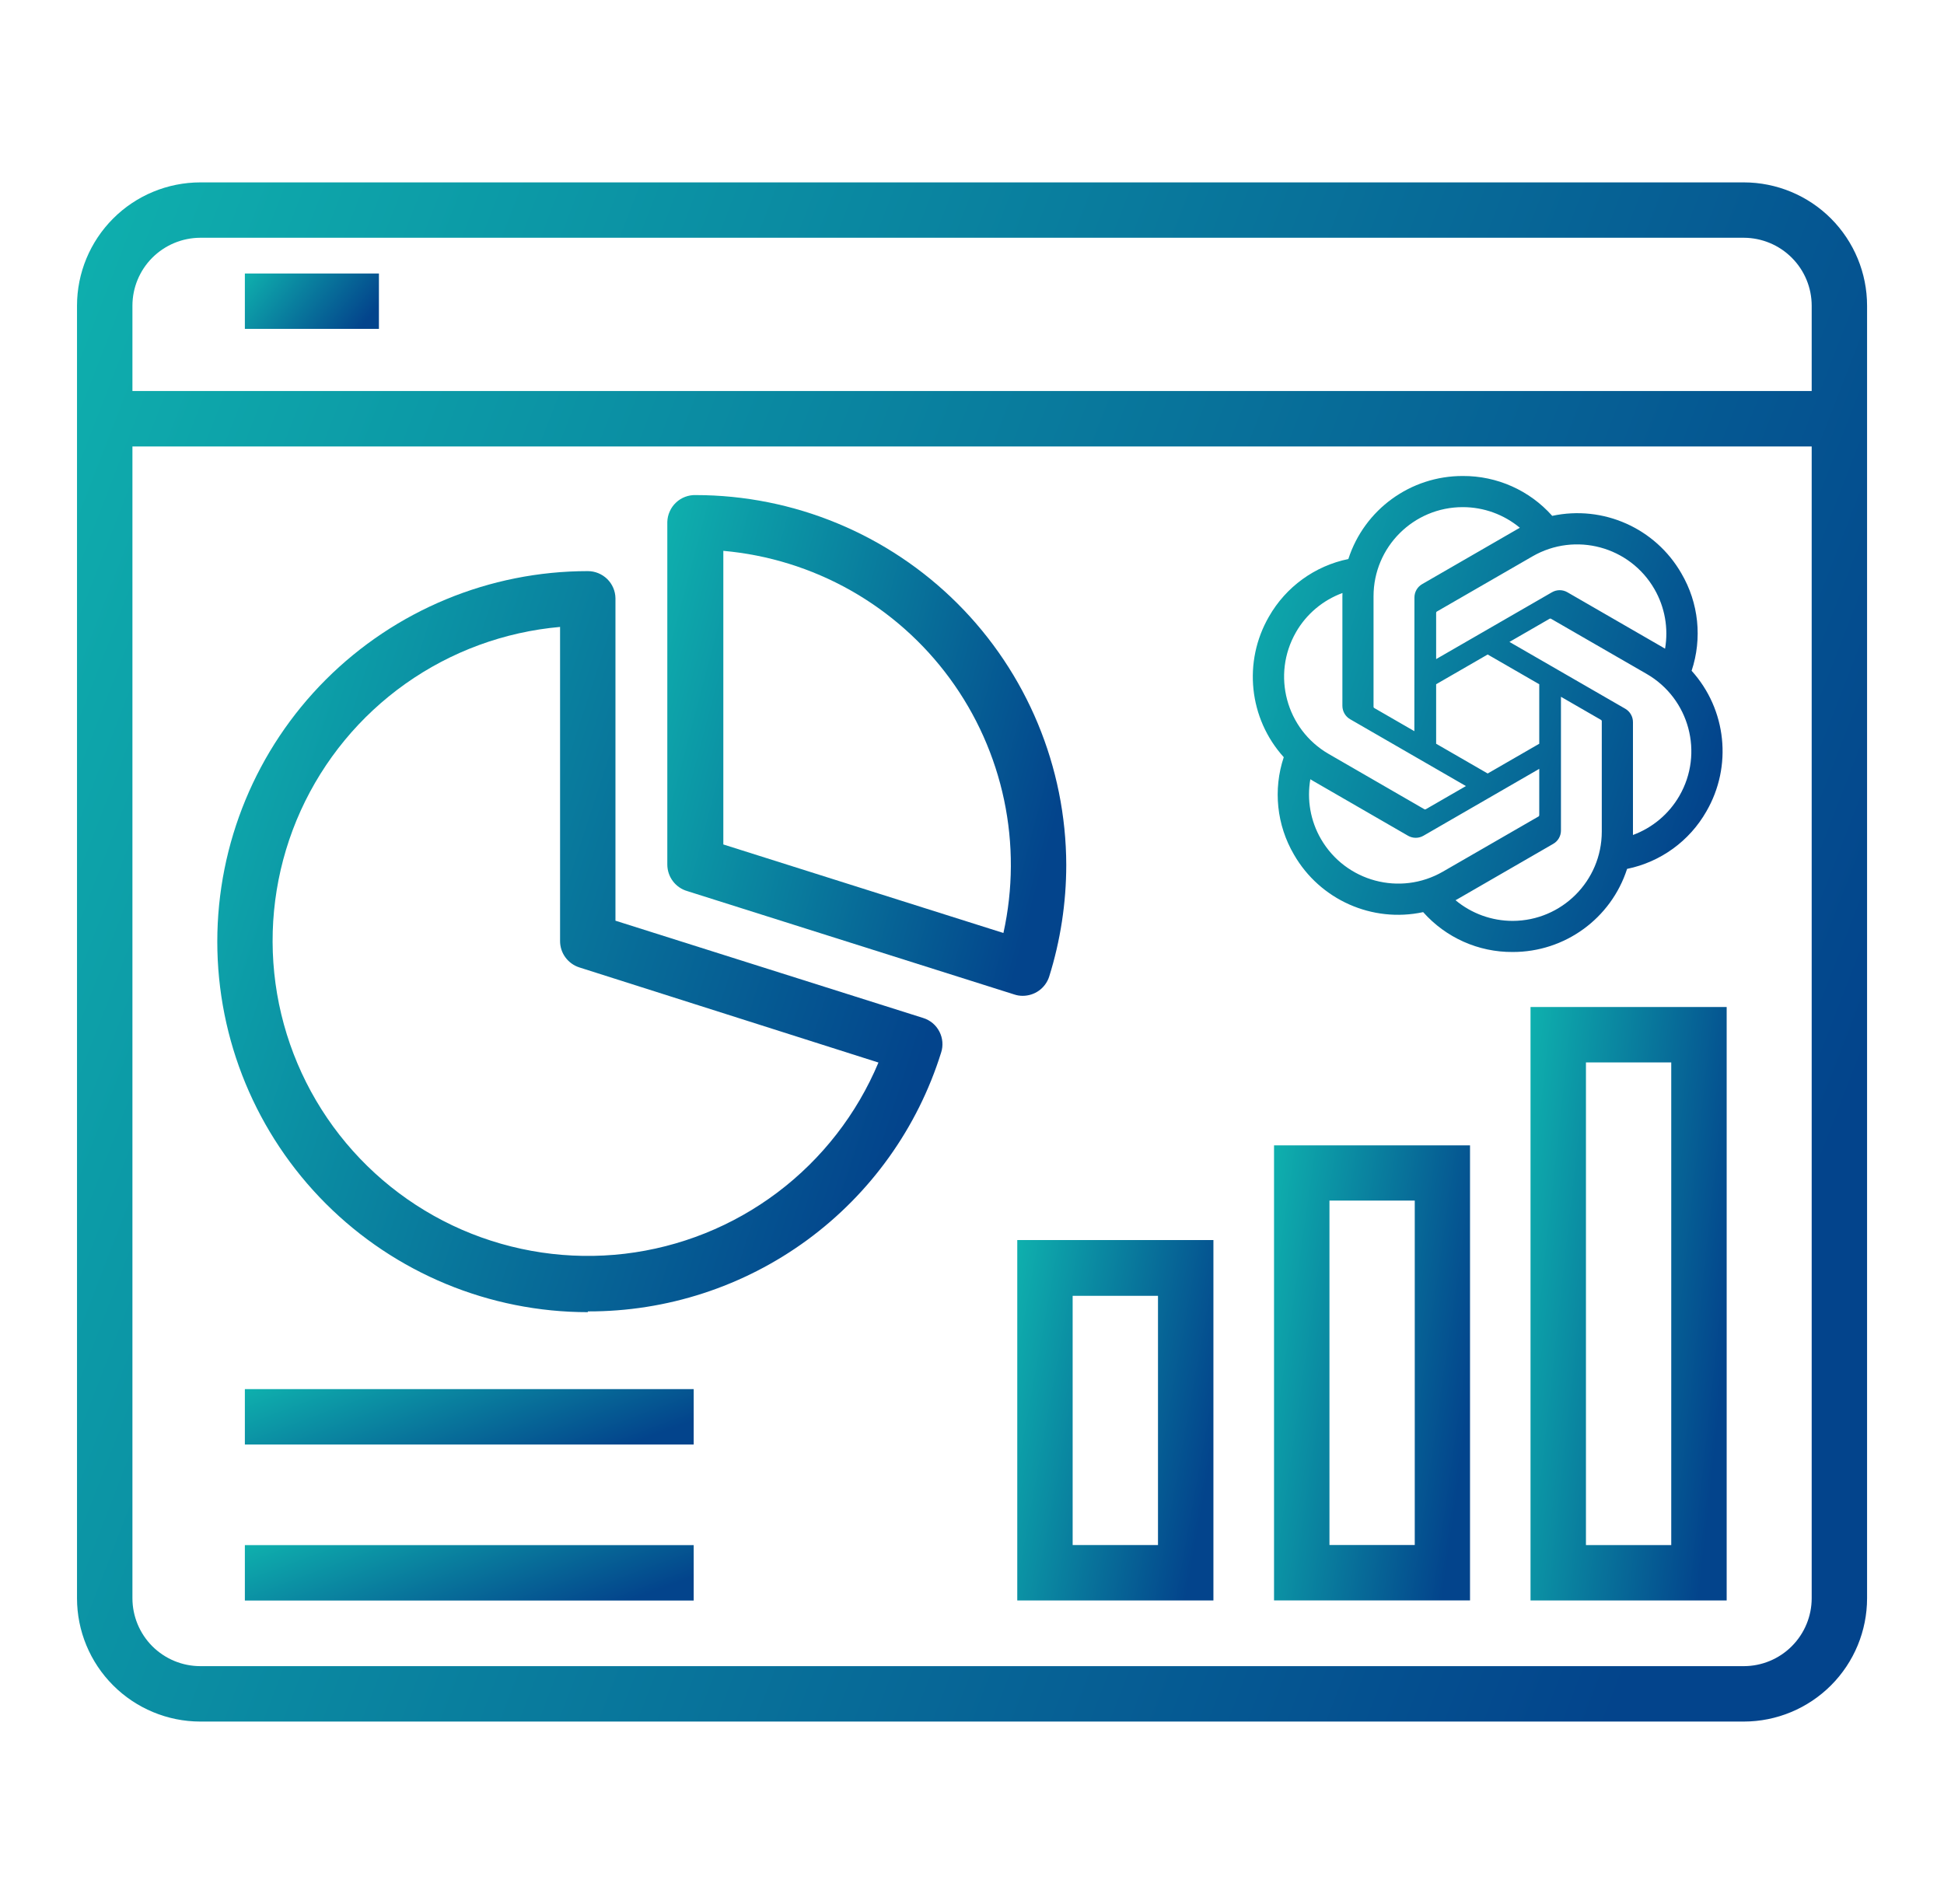 <svg width="49" height="48" viewBox="0 0 49 48" fill="none" xmlns="http://www.w3.org/2000/svg">
<path d="M43.956 4.598H5.047C4.223 4.599 3.433 4.927 2.851 5.51C2.268 6.094 1.941 6.884 1.941 7.708V40.291C1.941 41.115 2.268 41.905 2.851 42.488C3.433 43.071 4.223 43.4 5.047 43.401H43.956C44.78 43.4 45.57 43.071 46.152 42.488C46.734 41.905 47.061 41.115 47.061 40.291V7.708C47.061 6.884 46.734 6.094 46.152 5.51C45.57 4.927 44.78 4.599 43.956 4.598ZM45.665 40.291C45.665 40.744 45.485 41.179 45.164 41.501C44.844 41.822 44.409 42.003 43.956 42.004H5.047C4.593 42.003 4.159 41.822 3.838 41.501C3.518 41.179 3.338 40.744 3.338 40.291V11.255H45.665V40.291ZM45.665 9.858H3.338V7.708C3.338 7.254 3.518 6.819 3.838 6.498C4.159 6.177 4.593 5.996 5.047 5.994H43.956C44.409 5.996 44.844 6.177 45.164 6.498C45.485 6.819 45.665 7.254 45.665 7.708V9.858Z" fill="url(#paint0_linear_547_21477)"/>
<path d="M17.324 22.465L25.566 25.071C25.634 25.094 25.705 25.105 25.777 25.105C25.925 25.105 26.069 25.059 26.189 24.973C26.308 24.887 26.398 24.765 26.444 24.625C26.73 23.713 26.875 22.763 26.876 21.807C26.87 19.333 25.883 16.962 24.133 15.214C22.382 13.466 20.01 12.483 17.535 12.481C17.444 12.478 17.353 12.494 17.268 12.526C17.182 12.559 17.104 12.608 17.038 12.671C16.971 12.734 16.918 12.809 16.881 12.893C16.843 12.976 16.823 13.066 16.82 13.158V21.797C16.821 21.948 16.87 22.095 16.961 22.215C17.052 22.336 17.179 22.423 17.324 22.465ZM18.232 13.887C19.358 13.987 20.449 14.325 21.434 14.88C22.419 15.436 23.274 16.194 23.942 17.106C24.61 18.018 25.076 19.062 25.309 20.168C25.542 21.274 25.536 22.417 25.292 23.521L18.232 21.289V13.887Z" fill="url(#paint1_linear_547_21477)"/>
<path d="M14.817 33.061C16.804 33.067 18.74 32.437 20.342 31.264C21.944 30.09 23.129 28.433 23.721 26.538C23.75 26.451 23.76 26.359 23.753 26.268C23.746 26.177 23.72 26.088 23.678 26.007C23.636 25.925 23.579 25.853 23.509 25.794C23.439 25.736 23.358 25.691 23.27 25.664L15.513 23.211V15.08C15.51 14.898 15.435 14.725 15.305 14.597C15.174 14.47 14.999 14.398 14.817 14.398C12.34 14.398 9.964 15.383 8.212 17.134C6.461 18.886 5.477 21.262 5.477 23.739C5.477 26.217 6.461 28.592 8.212 30.344C9.964 32.096 12.34 33.08 14.817 33.08V33.061ZM14.117 15.805V23.72C14.116 23.868 14.162 24.012 14.248 24.131C14.335 24.251 14.457 24.341 14.597 24.387L22.142 26.787C21.598 28.085 20.719 29.216 19.595 30.063C18.471 30.91 17.142 31.443 15.744 31.608C14.346 31.772 12.93 31.562 11.639 31C10.349 30.437 9.232 29.542 8.401 28.405C7.571 27.269 7.057 25.932 6.913 24.532C6.769 23.132 6.999 21.718 7.58 20.436C8.162 19.155 9.073 18.05 10.222 17.236C11.37 16.423 12.714 15.929 14.117 15.805Z" fill="url(#paint2_linear_547_21477)"/>
<path d="M25.641 40.348H30.585V31.262H25.641V40.348ZM27.037 32.668H29.188V38.951H27.037V32.668Z" fill="url(#paint3_linear_547_21477)"/>
<path d="M32.113 40.347H37.053V28.875H32.113V40.347ZM33.51 30.267H35.66V38.95H33.51V30.267Z" fill="url(#paint4_linear_547_21477)"/>
<path d="M38.578 40.348H43.522V25.387H38.578V40.348ZM39.975 26.784H42.125V38.952H39.975V26.784Z" fill="url(#paint5_linear_547_21477)"/>
<path d="M6.172 35.02H17.485V36.416H6.172V35.02Z" fill="url(#paint6_linear_547_21477)"/>
<path d="M6.172 38.953H17.485V40.35H6.172V38.953Z" fill="url(#paint7_linear_547_21477)"/>
<path d="M6.172 6.895H9.551V8.291H6.172V6.895Z" fill="url(#paint8_linear_547_21477)"/>
<g clip-path="url(#clip0_547_21477)">
<path d="M42.638 16.912C42.91 16.094 42.817 15.199 42.381 14.456C41.727 13.316 40.41 12.729 39.125 13.005C38.553 12.361 37.731 11.995 36.87 12C35.556 11.997 34.39 12.843 33.986 14.093C33.142 14.266 32.413 14.795 31.986 15.543C31.327 16.68 31.477 18.114 32.358 19.089C32.086 19.906 32.18 20.801 32.615 21.544C33.27 22.684 34.587 23.271 35.872 22.995C36.444 23.639 37.266 24.006 38.127 24C39.442 24.003 40.608 23.157 41.012 21.905C41.856 21.732 42.585 21.204 43.011 20.455C43.67 19.318 43.52 17.886 42.639 16.911L42.638 16.912ZM38.128 23.216C37.602 23.216 37.092 23.032 36.688 22.695C36.706 22.686 36.738 22.668 36.759 22.655L39.148 21.275C39.271 21.206 39.346 21.076 39.345 20.935V17.566L40.355 18.149C40.366 18.155 40.373 18.165 40.374 18.177V20.967C40.373 22.207 39.368 23.213 38.128 23.216ZM33.296 21.152C33.032 20.697 32.938 20.163 33.028 19.645C33.045 19.656 33.077 19.675 33.099 19.688L35.488 21.068C35.609 21.139 35.76 21.139 35.881 21.068L38.798 19.383V20.549C38.799 20.561 38.793 20.573 38.784 20.581L36.368 21.975C35.293 22.595 33.919 22.227 33.296 21.152L33.296 21.152ZM32.667 15.936C32.93 15.48 33.344 15.131 33.838 14.95C33.838 14.971 33.836 15.007 33.836 15.033V17.793C33.836 17.933 33.911 18.064 34.033 18.133L36.95 19.817L35.94 20.4C35.93 20.407 35.917 20.408 35.906 20.403L33.49 19.007C32.416 18.386 32.048 17.012 32.667 15.937L32.667 15.936ZM40.965 17.867L38.047 16.183L39.057 15.6C39.067 15.593 39.08 15.592 39.091 15.597L41.507 16.991C42.583 17.613 42.951 18.989 42.33 20.064C42.067 20.52 41.653 20.868 41.16 21.05V18.207C41.161 18.067 41.086 17.937 40.965 17.867H40.965ZM41.97 16.354C41.952 16.343 41.921 16.325 41.899 16.312L39.509 14.932C39.388 14.861 39.238 14.861 39.117 14.932L36.199 16.616V15.45C36.199 15.438 36.204 15.427 36.214 15.419L38.629 14.025C39.705 13.405 41.08 13.774 41.701 14.851C41.963 15.305 42.058 15.837 41.969 16.354H41.97ZM35.65 18.433L34.64 17.85C34.629 17.845 34.622 17.834 34.621 17.822V15.032C34.621 13.79 35.629 12.784 36.871 12.785C37.396 12.785 37.905 12.969 38.309 13.305C38.29 13.315 38.259 13.332 38.238 13.345L35.848 14.725C35.726 14.795 35.651 14.924 35.652 15.065L35.65 18.432V18.433ZM36.199 17.25L37.498 16.5L38.798 17.25V18.75L37.498 19.5L36.199 18.75V17.25Z" fill="url(#paint9_linear_547_21477)"/>
</g>
<defs>
<linearGradient id="paint0_linear_547_21477" x1="41.97" y1="39.925" x2="-38.822" y2="8.734" gradientUnits="userSpaceOnUse">
<stop stop-color="#03448C"/>
<stop offset="1" stop-color="#17FFC6"/>
</linearGradient>
<linearGradient id="paint1_linear_547_21477" x1="25.741" y1="23.974" x2="6.404" y2="18.86" gradientUnits="userSpaceOnUse">
<stop stop-color="#03448C"/>
<stop offset="1" stop-color="#17FFC6"/>
</linearGradient>
<linearGradient id="paint2_linear_547_21477" x1="21.693" y1="31.407" x2="-12.326" y2="20.356" gradientUnits="userSpaceOnUse">
<stop stop-color="#03448C"/>
<stop offset="1" stop-color="#17FFC6"/>
</linearGradient>
<linearGradient id="paint3_linear_547_21477" x1="30.027" y1="39.534" x2="20.176" y2="37.755" gradientUnits="userSpaceOnUse">
<stop stop-color="#03448C"/>
<stop offset="1" stop-color="#17FFC6"/>
</linearGradient>
<linearGradient id="paint4_linear_547_21477" x1="36.495" y1="39.319" x2="26.536" y2="37.896" gradientUnits="userSpaceOnUse">
<stop stop-color="#03448C"/>
<stop offset="1" stop-color="#17FFC6"/>
</linearGradient>
<linearGradient id="paint5_linear_547_21477" x1="42.964" y1="39.008" x2="32.913" y2="37.906" gradientUnits="userSpaceOnUse">
<stop stop-color="#03448C"/>
<stop offset="1" stop-color="#17FFC6"/>
</linearGradient>
<linearGradient id="paint6_linear_547_21477" x1="16.209" y1="36.291" x2="13.381" y2="28.687" gradientUnits="userSpaceOnUse">
<stop stop-color="#03448C"/>
<stop offset="1" stop-color="#17FFC6"/>
</linearGradient>
<linearGradient id="paint7_linear_547_21477" x1="16.209" y1="40.225" x2="13.381" y2="32.62" gradientUnits="userSpaceOnUse">
<stop stop-color="#03448C"/>
<stop offset="1" stop-color="#17FFC6"/>
</linearGradient>
<linearGradient id="paint8_linear_547_21477" x1="9.17" y1="8.166" x2="4.944" y2="4.772" gradientUnits="userSpaceOnUse">
<stop stop-color="#03448C"/>
<stop offset="1" stop-color="#17FFC6"/>
</linearGradient>
<linearGradient id="paint9_linear_547_21477" x1="42.083" y1="22.925" x2="20.082" y2="15.717" gradientUnits="userSpaceOnUse">
<stop stop-color="#03448C"/>
<stop offset="1" stop-color="#17FFC6"/>
</linearGradient>
<clipPath id="clip0_547_21477">
<rect width="12" height="12" fill="white" transform="translate(31.5 12)"/>
</clipPath>
</defs>
</svg>
